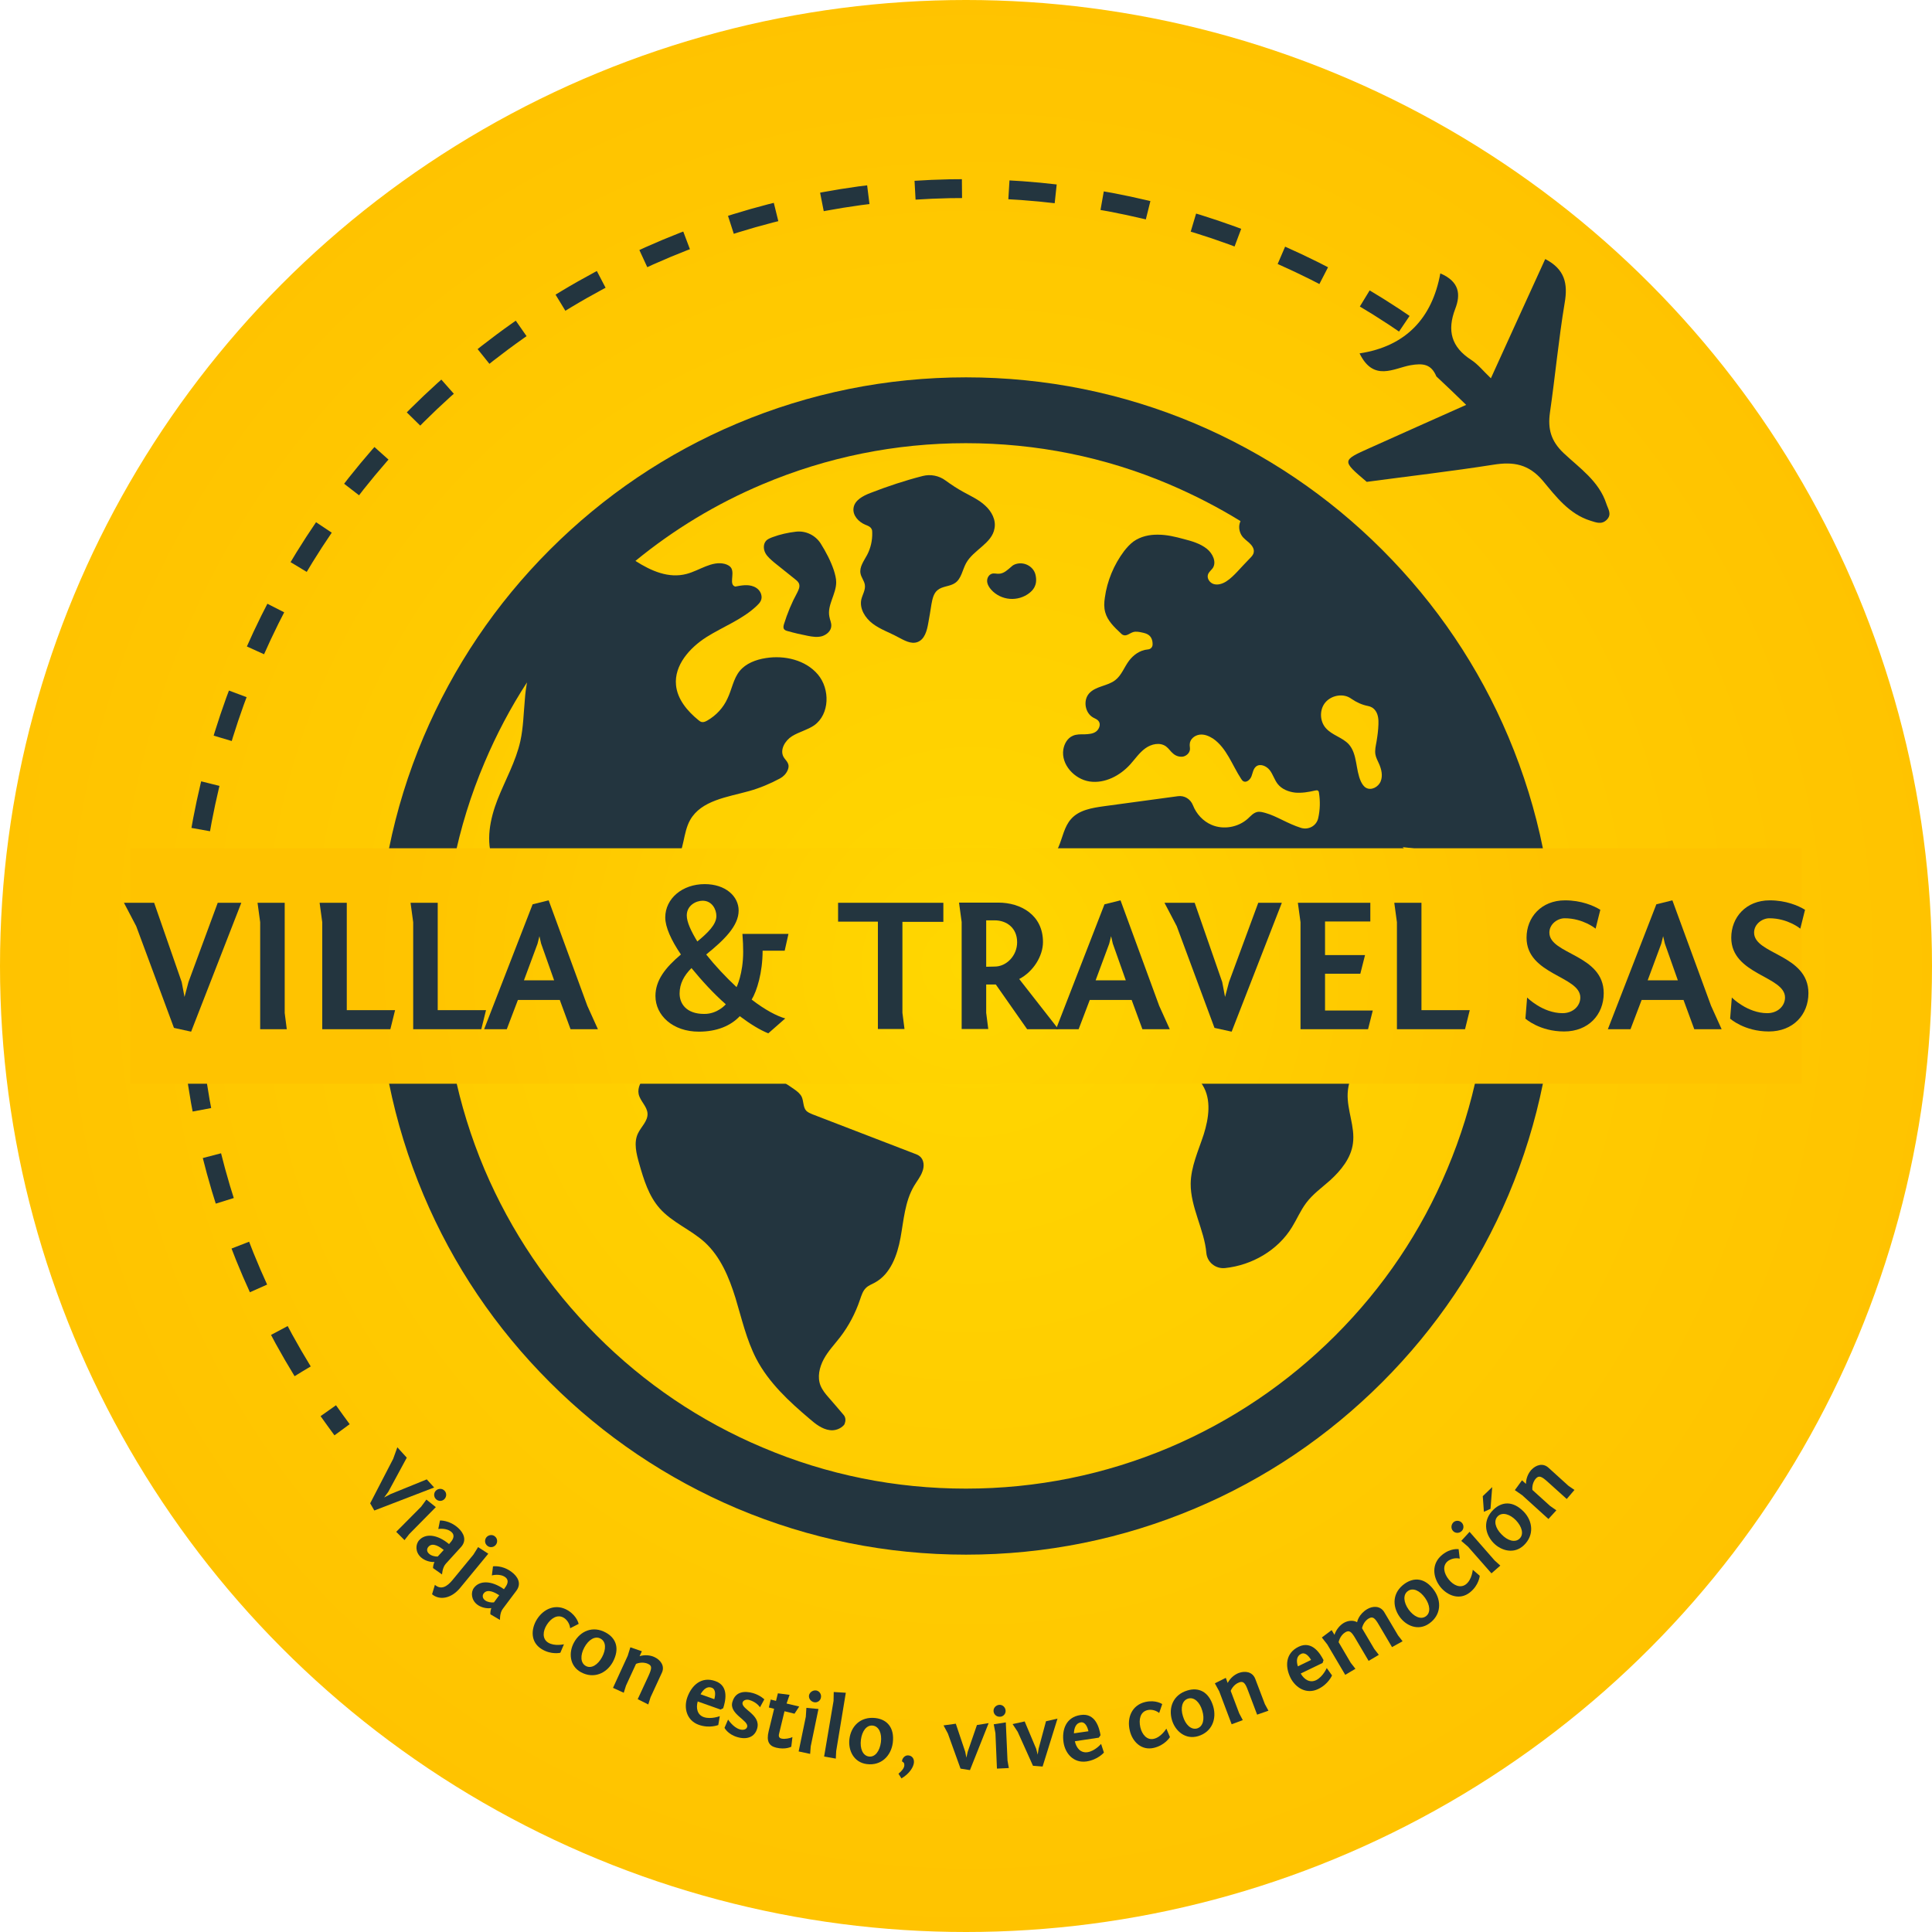 <?xml version="1.0" encoding="UTF-8"?> <svg xmlns="http://www.w3.org/2000/svg" xmlns:xlink="http://www.w3.org/1999/xlink" version="1.1" id="Layer_1" x="0px" y="0px" viewBox="0 0 1024 1024" style="enable-background:new 0 0 1024 1024;" xml:space="preserve"> <style type="text/css"> .st0{fill:url(#SVGID_1_);} .st1{fill:#23353F;} .st2{fill:none;stroke:#23353F;stroke-width:10;stroke-miterlimit:10;} .st3{fill:none;stroke:#23353F;stroke-width:10;stroke-miterlimit:10;stroke-dasharray:24.89,24.89;} .st4{fill:url(#SVGID_2_);} </style> <g> <radialGradient id="SVGID_1_" cx="597.861" cy="-0.326" r="0.674" gradientTransform="matrix(760 0 0 760 -453862 759.99)" gradientUnits="userSpaceOnUse"> <stop offset="0" style="stop-color:#FFD700"></stop> <stop offset="1" style="stop-color:#FFC300"></stop> </radialGradient> <circle class="st0" cx="512" cy="512" r="512"></circle> <g> <path class="st1" d="M347.7,512.5c8.2,3.4,17.8,1.5,25.9,5.2c1.9,0.8,3.6,2,5.6,2.7c1.9,0.7,4.1,1.1,6,0.3s3.3-3,2.6-5 c-0.3-0.9-1-1.7-1.7-2.4c-5.4-5.6-17.1-12.2-23.1-15.4c-2.2-1.2-4.6-2.2-7.1-2.9c-2.4-0.7-4.4-1.2-6.3-0.7 c-4.2,1.1-5.6,6.3-6.3,10.6c-0.2,1.2-0.4,2.4-0.1,3.6C343.8,510.5,345.8,511.7,347.7,512.5z"></path> <path class="st1" d="M440.6,331.8c0.1-1.7-0.7-3.2-1-4.9c-1.3-6.1,3.6-12,3.6-18.3c0-2.1-0.6-4.2-1.2-6.2c-1.7-5.1-4.2-9.8-7-14.3 c-2.8-4.4-7.9-6.9-13.1-6.3c-4.2,0.5-8.4,1.4-12.4,2.9c-1.3,0.5-2.7,1-3.6,2.1c-1.4,1.7-1.3,4.4-0.2,6.4s2.9,3.4,4.6,4.9 c3.7,3,7.4,5.9,11.1,8.9c0.9,0.7,1.9,1.5,2.2,2.7c0.4,1.5-0.4,3.1-1.1,4.5c-2.9,5.3-5.2,10.9-7,16.7c-0.2,0.7-0.4,1.6-0.1,2.3 c0.4,0.8,1.3,1.1,2.1,1.3c3.5,1,7,1.8,10.6,2.5c2.5,0.5,5.1,0.9,7.6,0.2C438.2,336.4,440.5,334.4,440.6,331.8z"></path> <path class="st1" d="M487.4,612.8c-0.8-0.7-1.8-1-2.8-1.4c-18-6.9-36-13.9-54-20.8c-1.2-0.5-2.4-1-3.3-1.9c-1.7-1.9-1.3-5-2.4-7.4 c-0.8-1.6-2.3-2.8-3.7-3.8c-15-10.7-32.7-17.4-51-19.6c-4.1-0.5-8.2,0.2-12,1.9c-6,2.8-13.2,7-16.3,10.7c-2.2,2.6-4.1,6-3.4,9.4 c0.8,3.7,4.5,6.5,4.7,10.3c0.2,4-3.4,7-5.1,10.6c-2.3,4.9-0.8,10.7,0.7,16c2.4,8.4,5,17,10.8,23.6c6.6,7.5,16.5,11.3,23.9,18 c8.4,7.7,12.9,18.6,16.3,29.5c3.3,10.9,5.8,22.1,11,32.2c6.6,12.7,17.4,22.7,28.4,32c3.1,2.7,6.6,5.4,10.6,5.9 c2.7,0.4,5.7-0.7,7.4-2.6c0.1-0.1,0.2-0.2,0.2-0.3c0.1-0.1,0.1-0.1,0.2-0.2c0,0,0,0,0-0.1c0.1-0.1,0.1-0.2,0.1-0.3l0,0 c0-0.1,0.1-0.2,0.1-0.3l0,0c0-0.1,0.1-0.2,0.1-0.3l0,0c0.4-1.3,0.2-2.9-0.8-4c-2.6-3.1-5.3-6.2-7.9-9.2c-1.7-1.9-3.3-3.9-4.3-6.3 c-1.8-4.5-0.6-9.7,1.7-14s5.7-7.8,8.7-11.7c4.6-6,8.1-12.7,10.5-19.8c0.8-2.3,1.5-4.7,3.2-6.3c1.3-1.3,3.1-1.9,4.7-2.8 c8.3-4.5,11.9-14.5,13.6-23.8c1.7-9.3,2.3-19.1,7.1-27.3c1.5-2.6,3.5-4.9,4.5-7.8C490,618.2,489.8,614.6,487.4,612.8z"></path> <path class="st1" d="M522.2,268c-3.3-3.1-7.5-5-11.5-7.2c-3.3-1.8-6.5-3.9-9.5-6.1c-3.5-2.6-8-3.5-12.2-2.4 c-9.4,2.4-18.7,5.5-27.7,9c-3.9,1.5-8.3,3.8-8.9,7.9c-0.6,3.9,2.6,7.4,6.2,8.9c1.2,0.5,2.7,1,3.3,2.2c0.4,0.6,0.4,1.4,0.4,2.1 c0.1,4-0.8,8.1-2.7,11.7c-1.7,3.2-4.2,6.4-3.5,9.9c0.4,2.1,2,3.9,2.3,6c0.4,2.7-1.3,5.2-1.9,7.8c-1,4.9,2.1,9.8,6.1,12.8 s8.8,4.6,13.2,7c3.3,1.7,7,4,10.5,2.7c3.8-1.4,5-6,5.7-10c0.6-3.4,1.2-6.7,1.7-10.1c0.5-2.7,1.1-5.7,3.2-7.4 c2.6-2.2,6.6-1.9,9.3-3.8c3.4-2.3,3.9-7,5.9-10.6c3.9-7,13.7-10.4,15-18.3C528,275.6,525.6,271.1,522.2,268z"></path> <path class="st1" d="M548.9,304.9c-0.9-4.5-5.8-7.3-10.3-6c-1,0.3-1.8,0.7-2.5,1.4c-2,1.7-4,3.7-6.6,3.8c-1.3,0.1-2.6-0.4-3.8,0 c-1.6,0.5-2.6,2.3-2.5,4s1.1,3.3,2.2,4.5c2.5,2.8,6.1,4.5,9.8,4.8s7.5-0.8,10.4-3.1C547.1,313.1,550.1,310.5,548.9,304.9z"></path> <path class="st1" d="M799.5,390.6c-15.7-37.2-38.2-70.5-66.9-99.2c-28.6-28.6-62-51.1-99.2-66.9C595,208.3,554.1,200,512,200 s-83,8.3-121.4,24.5c-37.2,15.7-70.5,38.2-99.2,66.9c-28.6,28.6-51.1,62-66.9,99.2C208.2,429.1,200,469.9,200,512 s8.3,83,24.5,121.4c15.7,37.2,38.2,70.5,66.9,99.2c28.6,28.6,62,51.1,99.2,66.9C429,815.7,469.9,824,512,824s83-8.3,121.4-24.5 c37.2-15.7,70.5-38.2,99.2-66.9c28.6-28.6,51.1-62,66.9-99.2C815.7,595,824,554.1,824,512S815.7,429,799.5,390.6z M702,372.9 c2.7-3.8,8.3-5.4,12.6-3.5c0.6,0.3,1.2,0.6,1.7,1c2.6,1.8,5.6,3.2,8.8,3.8c1.5,0.3,2.9,1,4,2.6c1.4,2,1.6,4.7,1.5,7.1 c-0.1,3.1-0.5,6.1-1,9.1c-0.4,2.3-1,4.6-0.6,6.9c0.3,1.7,1.2,3.3,1.9,4.9c1.3,2.9,2.1,6.3,0.9,9.3c-1.2,3-4.9,5-7.7,3.5 c-1.3-0.7-2.1-2-2.8-3.4c-2.9-6.3-1.8-14.5-6.4-19.7c-3.4-3.7-8.9-4.8-12.2-8.6C699.6,382.4,699.3,376.7,702,372.9z M707.8,707.8 c-25.4,25.4-55.1,45.4-88,59.4C585.7,781.6,549.4,789,512,789s-73.7-7.3-107.8-21.8c-33-13.9-62.6-33.9-88-59.4 s-45.4-55.1-59.4-88C242.4,585.7,235,549.4,235,512s7.3-73.7,21.8-107.8c6.3-14.9,13.8-29.1,22.5-42.5c-0.5,2.9-0.9,5.9-1.1,8.9 c-0.7,7.4-0.8,14.9-2.4,22.2c-2.4,10.8-8,20.6-12.1,31c-4,10.3-6.4,22.1-2.3,32.4c2.9,7.1,8.6,12.8,12.3,19.6 c5.8,10.8,5.7,23.7,8.5,35.6c0.4,1.9,1,3.8,2.2,5.3c1.7,2,4.4,2.9,6.9,3.7c15,5.2,24.3,13.1,30,19.9c1.6,1.9,3.4,3.6,5.4,4.9 c7.3,5,16-4,11.1-11.3c-5.2-7.6-11.6-16.2-17.3-20.8c-9.1-7.5-20.3-14.2-23.2-25.9c-0.6-2.3-0.7-4.8-0.1-7.1 c2.5-9.4,13.9-9.3,20.5-4.4c5.5,4.2,8.7,10.7,12.3,16.6c3.6,1,6.7-2.9,7.3-6.5s-0.2-7.5,0.9-11c2.7-8.7,14.4-10.6,19.8-17.9 c4.8-6.3,3.9-15.4,7.8-22.3c5.9-10.4,19.7-12.1,31.2-15.3c5.7-1.6,11.2-3.9,16.4-6.7c1.7-0.9,3.2-2.4,4-4.2 c1.7-3.7-0.9-5.1-2.1-7.2c-2.1-3.8,0.8-8.7,4.5-11s8.2-3.3,11.8-5.8c8.2-5.9,8.4-19.2,1.9-26.9c-6.5-7.7-17.7-10.3-27.6-8.7 c-5.2,0.8-10.6,2.8-13.9,6.9c-3.3,4.1-4.1,9.7-6.4,14.5c-2.2,4.9-6,9-10.7,11.7c-0.9,0.5-1.9,1-2.9,0.8c-0.7-0.1-1.3-0.6-1.8-1 c-5.9-4.8-11.2-11.1-11.9-18.6c-1-10.5,7.2-19.7,16.1-25.4c8.9-5.6,19.2-9.4,26.8-16.7c1.6-1.5,3.1-3.3,2.2-6.1 c-0.6-1.9-2.1-3.3-3.9-4c-3.1-1.3-6.6-0.6-9.8,0c-3.4-1-0.4-6.4-2-9.6c-0.7-1.3-2.1-2-3.5-2.4c-6.9-1.8-13.4,3.5-20.3,5.3 c-9.4,2.5-18.7-1.5-27.1-6.9c20.4-16.7,42.9-30.3,67.3-40.6c34.1-14.4,70.4-21.8,107.8-21.8s73.7,7.3,107.8,21.8 c13.1,5.6,25.8,12.1,37.8,19.5c-1.3,2.8-0.6,5.7,0.6,7.6c1,1.6,2.7,2.7,4.1,4c1.4,1.3,2.7,3.1,2.3,5c-0.2,1.3-1.2,2.3-2.1,3.2 c-2.2,2.3-4.4,4.6-6.6,7c-1.8,1.9-3.7,3.8-5.9,5.2c-1.9,1.2-4.3,2-6.5,1.4s-3.9-3.1-3.1-5.2c0.5-1.3,1.7-2.2,2.5-3.3 c2.1-3.2,0-7.7-3.1-10.2c-3.5-2.8-8-4.1-12.3-5.2c-4.4-1.2-9-2.3-13.5-2.3c-4.6-0.1-9.3,0.9-13.1,3.6c-1.9,1.4-3.5,3.2-5,5.1 c-5.4,7.2-9,15.8-10.2,24.7c-0.4,2.6-0.5,5.2,0.2,7.7c1.2,4.5,4.8,7.9,8.2,11.1c0.4,0.4,0.8,0.8,1.4,1c1.8,0.7,3.5-1.1,5.3-1.6 c1.4-0.4,3-0.1,4.4,0.2c1.4,0.3,2.8,0.6,3.9,1.5c1.5,1.2,2,3.2,1.9,5.1l0,0c-0.1,1.3-1.1,2.3-2.4,2.4c-4.6,0.4-7.9,3.2-10,5.9 c-2.6,3.4-4,7.8-7.4,10.4c-4.1,3.2-10.4,3.1-13.9,7.1c-3.2,3.7-2.1,10.3,2.2,12.7c1,0.6,2.1,0.9,2.8,1.8c1.4,1.6,0.5,4.3-1.2,5.6 c-1.7,1.3-4,1.4-6.1,1.5c-2.1,0-4.4-0.1-6.3,0.8c-2.8,1.2-4.5,4.2-5,7.2c-1.3,8,5.9,15.8,13.9,17c8.1,1.2,16.2-3.1,21.6-9.1 c2.6-2.9,4.8-6.2,8-8.5s7.7-3.3,10.9-1c1.5,1.1,2.5,2.8,3.9,3.9c1.4,1.2,3.3,1.8,5.2,1.5c1.8-0.4,3.4-1.9,3.6-3.7 c0.1-1-0.2-1.9-0.1-2.9c0.1-2.6,2.5-4.6,5.1-5s5.1,0.7,7.3,2.1c7.2,5,10.1,14.1,14.9,21.4c0.3,0.4,0.6,0.9,1,1.1 c1.6,1.1,3.7-0.7,4.4-2.5s0.9-3.9,2.4-5.2c2.2-1.8,5.6-0.3,7.3,1.9c1.7,2.2,2.5,5.1,4.2,7.3c2.2,2.8,5.8,4.2,9.3,4.6 c3.5,0.3,7.1-0.3,10.5-1.1c0.6-0.1,1.3-0.3,1.7,0.2c0.3,0.3,0.4,0.7,0.4,1c0.7,4.4,0.6,9-0.4,13.4c-0.9,4.1-5.1,6.4-9.1,5.2 c-7.3-2.3-12.8-6.2-18.8-7.9c-1.5-0.4-3.1-0.9-4.6-0.5c-1.9,0.5-3.3,2.1-4.8,3.5c-5.1,4.6-12.9,6-19.2,3.3 c-4.5-1.9-8.1-5.8-9.9-10.4c-1.3-3.3-4.5-5.3-8-4.8c-13,1.8-26,3.5-39.1,5.3c-6.4,0.9-13.3,2-17.5,6.8c-3.6,4-4.5,9.8-6.6,14.7 c-3.4,7.9-9.9,14-13.7,21.7c-4.9,10.2-4.5,22.1-3.3,33.4c1.5,13.7,5,29.1,16.9,36.2c9.2,5.4,20.7,4.2,31.1,2.1 c10.4-2,21.3-4.7,31.5-1.8c1.6,0.5,3.2,1.1,4.5,2.2c5.6,5.1,0.2,14.6,2.4,21.9c1.2,4.1,4.7,7,6.9,10.6c4.8,7.7,3.3,17.6,0.6,26.2 c-2.8,8.6-6.8,17.1-6.9,26.1c-0.1,12.4,7.3,24.7,8.3,36.6c0.4,5,4.9,8.6,9.9,8.1c14.3-1.5,28-9.4,35.5-21.7 c2.6-4.2,4.5-8.8,7.5-12.8c3.5-4.7,8.3-8.1,12.7-12c5.8-5.3,11.1-11.8,12.1-19.6c1.2-8.8-3.2-17.6-2.8-26.5 c0.5-10.6,7.5-19.5,13.6-28.2c8.5-12.1,15.8-25,21.7-38.5c0.4-0.9,0.8-1.8,0.5-2.8c-0.7-2.8-4.7-1.8-7.5-1.2 c-8.2,1.7-15.3-5.6-19.6-12.8c-5.7-9.5-9.7-20.1-11.9-31c12.7,3.2,24.2,11,31.9,21.5c1.5,2.1,4.3,2.7,6.5,1.4 c2.1-1.2,4.2-2.4,6.4-3.5c1.9-1,2.9-3.1,2.5-5.2c-2.1-11.2-7.3-21.8-14.9-30.2c4.9,0.5,9.9,1,14.4,2.9c4.6,1.8,8.7,5.2,10.4,9.8 c0.8,2.3,1,4.8,1.8,7.1c1.5,4.4,0.6,8.6,3.4,12.3c8.5,11-10.6,30.6,15.3,31.6c-0.1,37.1-7.4,73-21.7,106.9 C753.2,652.8,733.2,682.4,707.8,707.8z"></path> </g> <g> <g> <path class="st2" d="M181.3,757.8c-2.5-3.4-4.9-6.7-7.3-10.1"></path> <path class="st3" d="M160.4,726.8C50.2,547,93.7,309.6,266.2,181.3C442.1,50.6,688,81,827.2,246.6"></path> <path class="st2" d="M835,256.3c2.6,3.3,5.1,6.6,7.6,9.9"></path> </g> </g> <path class="st1" d="M761.3,199.5c-2.7-6.5-7-7.1-13.8-5.9c-8.8,1.6-19.5,8.9-26.9-6.3c24.5-3.7,38.5-18.7,42.8-42.4 c10.3,4.4,10.8,11.3,7.9,18.8c-4.4,11.5-2.1,20.2,8.4,27c3.7,2.4,6.6,6.1,10.5,9.8c9.9-21.7,19.3-42.5,28.8-63.2 c10.4,5.4,12.1,13,10.3,23.3c-3.2,19.2-5,38.7-7.8,58.1c-1.2,8.6,0.5,15,7.2,21.4c8.5,8,18.8,14.9,22.7,26.9 c0.9,2.8,3.1,5.6,0.2,8.5c-2.7,2.7-5.7,1.4-8.6,0.5c-11.3-3.5-18.3-12.8-25.2-21.1c-7.5-8.9-15.6-10.3-26.2-8.6 c-22.3,3.5-44.8,6.1-67.2,9.1c-13.3-11.3-13.3-11.3,1.7-18c16.5-7.4,33-14.8,51-22.8C771.1,208.7,766.2,204.1,761.3,199.5z"></path> <radialGradient id="SVGID_2_" cx="512.05" cy="511.464" r="316.306" gradientTransform="matrix(1 0 0 -1 0 1023.465)" gradientUnits="userSpaceOnUse"> <stop offset="0" style="stop-color:#FFD700"></stop> <stop offset="1" style="stop-color:#FFC300"></stop> </radialGradient> <rect x="69.1" y="449.6" class="st4" width="885.9" height="124.8"></rect> <g> <path class="st1" d="M198.4,800.6l-2.2-3.8l12.2-23.6l2.2-6.1l5,5.5l-9.8,18.1l-2.2,3l3.4-1.8l19.2-7.8l3.9,4.3L198.4,800.6z"></path> <path class="st1" d="M216.9,813.1l-2.5,3.2l-4.4-4.4l13.2-13.3l2.8-3.8l5,4L216.9,813.1z M235.6,790.1c1.2,1.2,1.2,3.2-0.1,4.5 c-1.2,1.2-3.2,1.2-4.4,0c-1.3-1.2-1.3-3.3-0.1-4.5C232.3,788.8,234.4,788.8,235.6,790.1z"></path> <path class="st1" d="M233.2,805.9c0,0,4.9-0.3,9.6,3.9c2.9,2.6,4.8,6.5,1.6,10.1l-8.1,8.9c-1.9,2.1-2,5.7-2,5.7l-4.8-3.4 c0,0,0-1.7,0.8-3.2c-2.6,0.1-5.3-0.8-7.2-2.5c-3-2.7-3-6.8-0.9-9.1c3.3-3.6,9.4-3.2,15.8,2.1l0.6-0.7c2.2-2.4,2.2-4.3,0.8-5.6 c-2.7-2.5-7.1-1.7-7.1-1.7L233.2,805.9z M232,825l3.2-3.5c-1.8-1.4-5.8-4.3-8.1-1.7c-0.9,1-1.1,2.5,0.3,3.7 C228.4,824.5,230.5,825.1,232,825z"></path> <path class="st1" d="M243.9,841.6c-4.6,5.6-10.8,6.8-14.9,3.4l1.5-5c3.3,2.8,6.4,1,9.3-2.5l11.1-13.5l2.5-4l5.4,3.5L243.9,841.6z M262.4,814.4c1.3,1.1,1.5,3.1,0.3,4.5c-1.1,1.3-3.1,1.5-4.4,0.4c-1.4-1.1-1.6-3.1-0.5-4.5C259,813.4,261.1,813.2,262.4,814.4z"></path> <path class="st1" d="M261.3,830.2c0,0,4.9-0.8,9.9,3c3.1,2.3,5.4,6,2.5,9.9l-7.2,9.6c-1.7,2.2-1.5,5.9-1.5,5.9l-5.1-3 c0,0-0.1-1.7,0.5-3.3c-2.5,0.4-5.4-0.3-7.4-1.8c-3.2-2.4-3.6-6.5-1.8-8.9c2.9-3.9,9.1-4.1,15.9,0.7l0.5-0.7c2-2.6,1.8-4.4,0.3-5.6 c-2.9-2.2-7.2-1-7.2-1L261.3,830.2z M261.8,849.3l2.8-3.8c-1.9-1.2-6.1-3.7-8.2-1c-0.8,1-0.8,2.6,0.7,3.7 C258.2,849.1,260.4,849.5,261.8,849.3z"></path> <path class="st1" d="M302.2,863c-0.3-2.7-1.9-4.6-3.3-5.5c-3.4-2.1-6.9,0.2-9.1,3.7c-2.1,3.3-2.5,7.4,0.7,9.4 c3.4,2.1,8.4,0.9,8.4,0.9L297,876c0,0-4.9,1.2-10-2c-5.9-3.7-5.6-10.5-2.5-15.6c3.6-5.8,10.2-8.7,16.6-4.8c4.8,3,5.6,7.1,5.6,7.1 L302.2,863z"></path> <path class="st1" d="M307.9,886.3c-6.2-3.4-6.5-10.6-3.7-15.7c3.3-6.1,10-9.1,16.9-5.3c5.3,2.9,7.6,8.3,3.7,15.6 C321.5,886.9,314.7,890,307.9,886.3z M310.5,883c2.9,1.6,6.4-0.6,8.6-4.7c2.2-4.1,2.2-8.2-0.8-9.8c-2.9-1.6-6.4,0.6-8.6,4.7 S307.6,881.4,310.5,883z"></path> <path class="st1" d="M338,900.6l5.7-12.3c1.8-4,2-5.4-0.2-6.4c-3.2-1.5-6.4,0-6.4,0l-5.3,11.5l-1.2,3.8l-5.7-2.6l7.8-17l1.4-4.5 l6.1,2.1l-1.2,2.6c2.6-0.8,5.6-0.6,7.9,0.5c3.2,1.5,5.6,4.7,3.9,8.3l-6,13l-1.2,3.8L338,900.6z"></path> <path class="st1" d="M383.3,905.4l-1.4,0.7l-12.1-4.3c-1,3.6-0.2,7.1,3.2,8.3c3.8,1.3,8.5-0.5,8.5-0.5l-0.8,4.7 c0,0-4.6,1.9-10.3-0.1c-6.5-2.3-8.1-9-6.1-14.6c2.3-6.4,7.5-11.2,14.8-8.6C386.7,893.6,384.4,902,383.3,905.4z M371.3,898l7.3,2.6 c0.6-2.1,0.9-5.3-1.4-6.1C374.8,893.6,372.8,895.4,371.3,898z"></path> <path class="st1" d="M385.9,911.4c0,0,2.7,4.2,6.2,5.2c1.6,0.5,3.5,0.2,3.9-1.3c1-3.5-9.8-6.8-7.8-13.3c1.6-5.5,6.4-5.9,11-4.6 c3.9,1.2,5.9,3.3,5.9,3.3l-2.3,4.2c0,0-1.6-2.7-5.7-3.9c-1.5-0.4-3.1,0.1-3.5,1.3c-1.1,3.6,9.9,6.4,7.7,13.9 c-1.3,4.5-5.4,6-10.5,4.5s-6.8-4.9-6.8-4.9L385.9,911.4z"></path> <path class="st1" d="M416.9,902.9l6.7,1.6l-2.5,3.8l-5.3-1.3l-2.9,12c-0.4,1.6,0.3,2.3,1.4,2.5c1.7,0.4,4.5-0.2,5.7-0.8l-0.6,5.1 c0,0-3.1,1.7-8,0.5c-3.8-0.9-5.3-3.4-4-8.7l2.9-11.9l-2.8-0.7l1-4.2l2.8,0.7l1-4l6.2,0.8L416.9,902.9z"></path> <path class="st1" d="M429.7,925.6l-0.3,4l-6.1-1.3l3.8-18.4l0.3-4.7l6.4,0.6L429.7,925.6z M432.7,896c1.6,0.3,2.8,2,2.4,3.8 c-0.3,1.7-2,2.8-3.7,2.4c-1.7-0.4-2.9-2-2.6-3.7C429.2,896.8,431,895.7,432.7,896z"></path> <path class="st1" d="M443.2,928.1l-0.2,4l-6.2-1.1l5-29.5l0.1-4.7l6.4,0.4L443.2,928.1z"></path> <path class="st1" d="M459.4,935c-7-0.9-9.9-7.4-9.2-13.2c0.8-6.9,5.9-12.1,13.8-11.2c6,0.7,10.2,4.9,9.2,13.1 C472.3,930.6,467.1,936,459.4,935z M460.6,931c3.3,0.4,5.7-3,6.3-7.6s-1-8.4-4.3-8.8c-3.3-0.4-5.7,2.9-6.3,7.5 C455.7,926.8,457.3,930.6,460.6,931z"></path> <path class="st1" d="M476.2,940.1c1.8-1.4,3-3,3.1-4.3s-0.3-1.7-1.2-2.2v-0.3c0.1-1.3,1.5-3.1,3.3-2.9c1.7,0.1,3.2,1.4,3,3.8 c-0.2,2.2-2.1,5.7-6.6,8.4L476.2,940.1z"></path> <path class="st1" d="M514.1,938.2l-5-0.8l-6.7-18.6l-2.3-4.3l6.5-0.9l5,14.9l0.6,3.1l0.7-3.1l4.9-14.2l6.2-1L514.1,938.2z"></path> <path class="st1" d="M529.7,903.6c1.7-0.1,3.2,1.3,3.3,3.1c0.1,1.7-1.3,3.2-3,3.2c-1.8,0.1-3.3-1.2-3.4-3 C526.5,905.2,527.9,903.7,529.7,903.6z M534,933.1l0.7,4l-6.3,0.3l-0.8-18.8l-0.9-4.7l6.4-1L534,933.1z"></path> <path class="st1" d="M552.6,936.3l-5.1-0.4l-8.1-18l-2.7-4.1l6.4-1.4l6.1,14.5l0.8,3.1l0.5-3.2l3.9-14.5l6.1-1.4L552.6,936.3z"></path> <path class="st1" d="M583.3,919.7l-0.9,1.3l-12.7,1.9c0.8,3.7,3.1,6.3,6.7,5.8c4-0.6,7.2-4.4,7.2-4.4l1.5,4.6c0,0-3.2,3.8-9.2,4.7 c-6.8,1-11.3-4.1-12.2-10.1c-1-6.7,1.3-13.4,9-14.5C580.8,907.7,582.7,916.2,583.3,919.7z M569.2,918.7l7.7-1.1 c-0.5-2.2-1.7-5.1-4.1-4.7C570.3,913.3,569.3,915.8,569.2,918.7z"></path> <path class="st1" d="M614.4,907.9c-2.2-1.7-4.6-1.9-6.2-1.5c-3.9,0.9-4.7,5-3.8,9.1c0.9,3.8,3.5,7,7.2,6.1 c3.9-0.9,6.6-5.4,6.6-5.4l1.9,4.5c0,0-2.6,4.3-8.5,5.7c-6.7,1.6-11.5-3.4-12.8-9.2c-1.6-6.6,1-13.4,8.2-15.1c5.6-1.3,9,1.1,9,1.1 L614.4,907.9z"></path> <path class="st1" d="M635,920.2c-6.8,2-12.1-2.8-13.8-8.4c-2-6.6,0.5-13.5,8.1-15.8c5.8-1.8,11.3,0.4,13.7,8.3 C645,911,642.4,918,635,920.2z M634.5,916.1c3.2-1,4.1-5,2.7-9.5c-1.3-4.4-4.3-7.3-7.5-6.3s-4.1,5-2.7,9.4 C628.3,914.1,631.3,917,634.5,916.1z"></path> <path class="st1" d="M666.3,908.8l-4.8-12.7c-1.5-4.1-2.5-5.2-4.7-4.4c-3.3,1.2-4.5,4.5-4.5,4.5l4.5,11.9l1.9,3.6l-5.9,2.2 l-6.6-17.5l-2.3-4.2l5.8-2.9l1,2.7c1.3-2.5,3.5-4.4,5.9-5.3c3.3-1.2,7.2-0.7,8.7,3.1l5.1,13.4l1.9,3.5L666.3,908.8z"></path> <path class="st1" d="M701.5,879.9l-0.5,1.5l-11.6,5.6c1.9,3.3,4.9,5.1,8.2,3.5c3.6-1.8,5.6-6.4,5.6-6.4l2.8,3.9 c0,0-1.9,4.6-7.3,7.2c-6.2,3-12-0.6-14.7-5.9c-3-6.1-2.7-13.1,4.3-16.5C695.6,869.3,699.9,876.8,701.5,879.9z M687.9,883.2l7-3.4 c-1.1-1.9-3.1-4.3-5.3-3.2C687.2,877.7,687,880.4,687.9,883.2z"></path> <path class="st1" d="M737.8,873l-6.9-11.7c-2.2-3.8-3.3-4.7-5.4-3.5c-3,1.7-3.6,5.2-3.6,5.2l6.5,11l2.4,3.1l-5.4,3.2l-6.9-11.7 c-2.2-3.8-3.3-4.7-5.4-3.5c-3,1.8-3.6,5.3-3.6,5.3l6.4,10.9l2.5,3.2l-5.4,3.2l-9.5-16.1l-2.9-3.7l5.2-3.9l1.5,2.5 c0.8-2.6,2.7-5,4.9-6.3s5-1.6,7.1-0.4c0-0.2,0.8-4.2,5.3-6.9c3-1.8,7-1.9,9.1,1.6l7.3,12.3l2.4,3.1L737.8,873z"></path> <path class="st1" d="M757.5,860.5c-5.8,4.1-12.3,1.2-15.7-3.6c-4-5.7-3.8-12.9,2.7-17.5c5-3.5,10.8-3.2,15.6,3.5 C764.1,848.5,763.9,856,757.5,860.5z M755.7,856.7c2.7-1.9,2.3-6-0.4-9.8s-6.4-5.6-9.1-3.6c-2.7,1.9-2.3,6,0.4,9.8 C749.3,856.8,753,858.6,755.7,856.7z"></path> <path class="st1" d="M773.7,826.1c-2.7-0.6-4.9,0.3-6.3,1.3c-3.1,2.5-2.1,6.6,0.5,9.8c2.4,3,6.1,4.8,9.1,2.5 c3.2-2.5,3.6-7.7,3.6-7.7l3.7,3.2c0,0-0.4,5-5.2,8.8c-5.4,4.3-11.8,1.8-15.6-2.8c-4.2-5.3-4.9-12.5,1-17.2 c4.5-3.6,8.6-2.9,8.6-2.9L773.7,826.1z"></path> <path class="st1" d="M770.4,806.8c1.3-1.1,3.3-1,4.5,0.4c1.1,1.3,1,3.3-0.3,4.4c-1.3,1.2-3.4,1.1-4.5-0.2 C768.9,810.1,769.1,808,770.4,806.8z M792.2,827.1l3,2.7l-4.7,4.1l-12.4-14.1l-3.6-3.1l4.4-4.8L792.2,827.1z"></path> <path class="st1" d="M790.9,788.2l-0.9,11.5l-3.5,1.6l-0.6-8.3L790.9,788.2z M807.7,819c-5.1,4.9-12,3-16.1-1.2 c-4.8-5-5.7-12.2,0-17.7c4.4-4.2,10.2-4.8,16,1.1C812.4,806.2,813.3,813.6,807.7,819z M805.4,815.5c2.4-2.3,1.3-6.3-1.9-9.7 c-3.2-3.3-7.2-4.5-9.6-2.2c-2.4,2.3-1.4,6.3,1.9,9.6C799,816.6,803,817.8,805.4,815.5z"></path> <path class="st1" d="M830.4,794.5l-10.1-9.1c-3.2-2.9-4.6-3.5-6.2-1.8c-2.4,2.6-1.9,6.1-1.9,6.1l9.4,8.5l3.3,2.3l-4.2,4.6 l-13.9-12.6l-3.9-2.7l3.8-5.2l2.1,1.9c0-2.8,1.1-5.5,2.8-7.4c2.4-2.6,6.1-3.9,9.1-1.2l10.6,9.6l3.2,2.2L830.4,794.5z"></path> </g> <g> <path class="st1" d="M101.3,546.8l-9.1-2l-20-53.9l-6.5-12.4h16l14.6,42l1.5,7.9l2.1-7.9l15.5-42h12.5L101.3,546.8z"></path> <path class="st1" d="M150.9,536.9l1.1,8.6h-14.1v-56.7l-1.4-10.3h14.4V536.9z"></path> <path class="st1" d="M170.8,488.8l-1.4-10.3h14.4v56.9h25.6l-2.5,10.1h-36.1V488.8z"></path> <path class="st1" d="M219,488.8l-1.4-10.3H232v56.9h25.6l-2.5,10.1H219V488.8z"></path> <path class="st1" d="M282.3,479.3l8.5-2.1l20.5,55.9l5.6,12.4h-14.5l-5.7-15.5h-22.2l-5.9,15.5h-12L282.3,479.3z M277.7,519.6h16 l-6.9-19.5l-0.9-3.9l-1,4L277.7,519.6z"></path> <path class="st1" d="M407.2,547.7c-4.6-1.9-9.5-4.9-15.1-9.1c-4.9,5.2-12.3,8.2-21.7,8.2c-13.8,0-23-8.6-23-18.9 c0-8.3,5.2-15,13.5-22c-5.2-7.6-8.3-14.6-8.3-19.6c0-10.1,9.1-17.7,20.9-17.7c11.1,0,18,6.5,18,14c0,8.2-7.8,15.7-17.2,23.3 c4.6,5.8,10.3,11.9,16.1,17.3c0,0,3.5-7.1,3.5-18.7c0-2.7-0.1-5.8-0.4-9.5h24.4l-2,8.9h-11.7c0,11.5-3,21.3-5.8,25.9 c7.1,5.5,13.5,8.8,17.8,10L407.2,547.7z M384.7,532.3c-6.5-5.7-12.7-12.5-18.2-19.2c-3.9,3.9-6.3,8.2-6.3,13.5 c0,5.4,3.6,10.8,13,10.8C380.3,537.5,384.7,532.3,384.7,532.3z M369.6,499c5.6-4.6,10.1-9,10.1-13.5c0-3.5-2.3-8.1-7.3-8.1 c-3.5,0-8.4,2.5-8.4,7.8C364,488.7,366.3,493.6,369.6,499z"></path> <path class="st1" d="M444.2,478.5H500v10.1h-21.7v48.2l1.1,8.6h-14.1v-56.9h-21.1V478.5z"></path> <path class="st1" d="M544.4,545.5l-16.6-23.7h-5.1v15l1.1,8.6h-14.1v-56.7l-1.4-10.3h20.8c12,0,23.7,6.6,23.7,20.9 c0,7.4-5.1,15.7-12.6,19.6l20.8,26.6L544.4,545.5L544.4,545.5z M527.2,512.3c6.3,0,11.9-5.8,11.9-12.9c0-7.6-5.6-11.6-11.9-11.6 h-4.5v24.6L527.2,512.3L527.2,512.3z"></path> <path class="st1" d="M585.4,479.3l8.5-2.1l20.5,55.9l5.6,12.4h-14.5l-5.7-15.5h-22.2l-5.9,15.5h-12L585.4,479.3z M580.7,519.6h16 l-6.9-19.5l-0.9-3.9l-1,4L580.7,519.6z"></path> <path class="st1" d="M652.8,546.8l-9.1-2l-20-53.9l-6.5-12.4h16l14.6,42l1.5,7.9l2.1-7.9l15.5-42h12.5L652.8,546.8z"></path> <path class="st1" d="M689.3,488.8l-1.4-10.3h38.4v9.9h-24v17.8h21.2l-2.5,9.9h-18.7v19.5h25.3l-2.5,9.9h-35.8V488.8z"></path> <path class="st1" d="M740.4,488.8l-1.4-10.3h14.4v56.9H779l-2.5,10.1h-36.1V488.8z"></path> <path class="st1" d="M809.4,528.7c0,0,8.2,8.3,18.8,8.3c5.5,0,9.4-3.8,9.4-8.3c0-11.4-28.5-12-28.5-31.7 c0-10.8,7.8-19.8,20.4-19.8c8.6,0,15.1,2.8,18.7,5l-2.5,10c0,0-6.6-5.5-16.4-5.5c-3.7,0-8.1,3-8.1,7.6c0,11.6,28.8,11.5,28.8,32.1 c0,11.4-8.1,20.3-21,20.3c-13,0-20.5-6.8-20.5-6.8L809.4,528.7z"></path> <path class="st1" d="M877.9,479.3l8.5-2.1l20.5,55.9l5.6,12.4H898l-5.7-15.5h-22.2l-5.9,15.5h-12L877.9,479.3z M873.3,519.6h16 l-6.9-19.5l-0.9-3.9l-1,4L873.3,519.6z"></path> <path class="st1" d="M917.9,528.7c0,0,8.2,8.3,18.8,8.3c5.5,0,9.4-3.8,9.4-8.3c0-11.4-28.5-12-28.5-31.7 c0-10.8,7.8-19.8,20.4-19.8c8.6,0,15.1,2.8,18.7,5l-2.5,10c0,0-6.6-5.5-16.4-5.5c-3.7,0-8.1,3-8.1,7.6c0,11.6,28.8,11.5,28.8,32.1 c0,11.4-8.1,20.3-21,20.3c-13,0-20.5-6.8-20.5-6.8L917.9,528.7z"></path> </g> </g> </svg> 